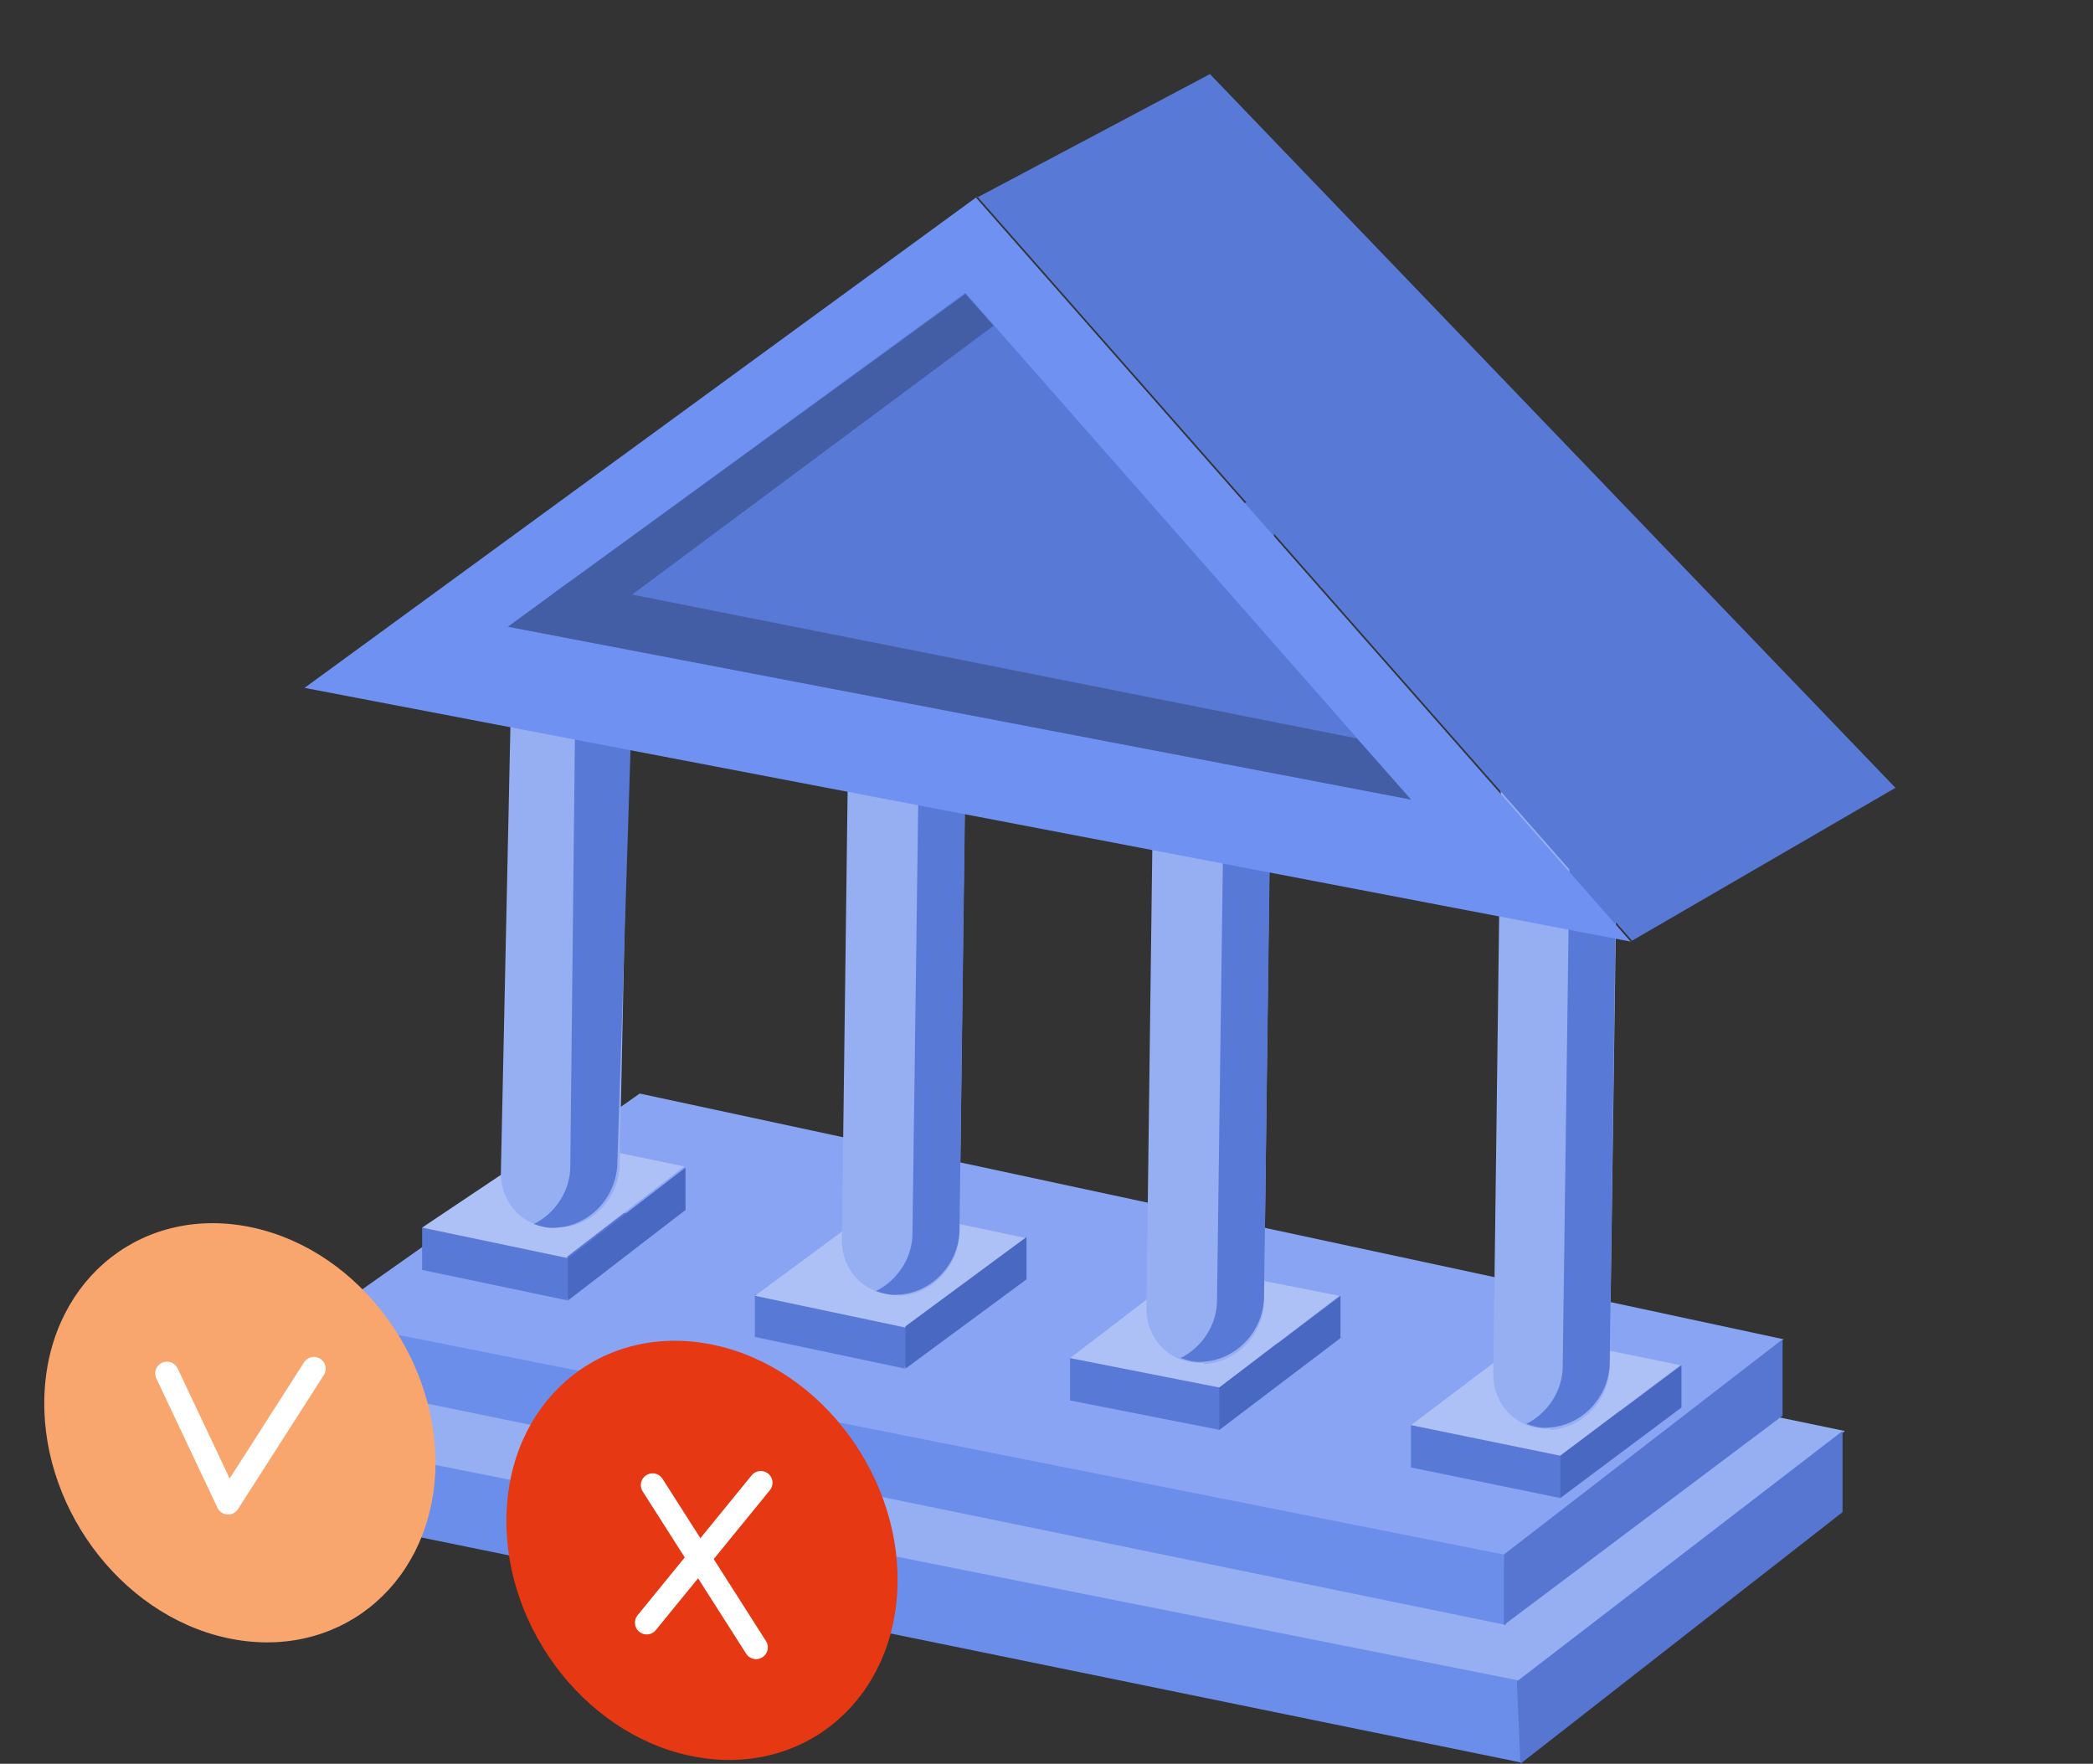 <?xml version="1.0" encoding="UTF-8"?>
<svg id="Calque_1" data-name="Calque 1" xmlns="http://www.w3.org/2000/svg" version="1.1" viewBox="0 0 178 150">
  <rect x="0" y="0" width="178" height="150" fill="#333333" stroke="none"/>
  <defs>
    <style>
      .cls-1 {
        fill: #5879d6;
      }

      .cls-1, .cls-2, .cls-3, .cls-4, .cls-5, .cls-6, .cls-7, .cls-8, .cls-9, .cls-10, .cls-11 {
        stroke-width: 0px;
      }

      .cls-2 {
        fill: #96aff2;
      }

      .cls-3 {
        fill: #6f92f2;
      }

      .cls-4 {
        fill: #4868c2;
      }

      .cls-12 {
        fill: none;
        stroke: #fff;
        stroke-linecap: round;
        stroke-linejoin: round;
        stroke-width: 2px;
      }

      .cls-5 {
        fill: #445ea6;
      }

      .cls-6 {
        fill: #6c8eeb;
      }

      .cls-7 {
        fill: #88a4f2;
      }

      .cls-8 {
        fill: #5676d1;
      }

      .cls-9 {
        fill: #e63812;
      }

      .cls-10 {
        fill: #adc1f7;
      }

      .cls-11 {
        fill: #f9a56e;
      }
    </style>
  </defs>
  <path class="cls-2" d="M129.1,143l-111.6-22.2,31.5-21.5,107.9,22.4-27.8,21.3Z"/>
  <path class="cls-6" d="M17.5,120.8v6.2s111.9,22.9,111.9,22.9l-.3-7-111.6-22.2Z"/>
  <path class="cls-8" d="M129.3,150l27.4-21.4v-6.9c0,0-27.7,21.3-27.7,21.3l.3,6.9Z"/>
  <path class="cls-7" d="M127.9,132.2l-100.7-20,27.2-19.2,97.3,20.9-23.8,18.3Z"/>
  <path class="cls-1" d="M48.3,110.6l-12.4-2.6v-3.6s22.3-1.6,22.3-1.6l-10,7.7Z"/>
  <path class="cls-10" d="M48.3,107l-12.4-2.6,11.2-7.5,11.1,2.3-10,7.7Z"/>
  <path class="cls-4" d="M58.3,99.3v3.6c0,0-10,7.7-10,7.7v-3.6s10-7.7,10-7.7Z"/>
  <path class="cls-2" d="M47.5,104.4c-2.8.2-5-2-4.9-4.8l1.1-51.5,10.1-2-1.1,52.9c0,2.8-2.3,5.3-5.1,5.4h0Z"/>
  <path class="cls-1" d="M49.1,43.6l-.6,55.6c0,2.1-1.3,4-3.1,4.9.6.2,1.3.4,2,.3,2.8-.2,5-2.6,5.1-5.4l1.4-43.9-4.9-11.5Z"/>
  <path class="cls-1" d="M77,116.4l-12.8-2.7v-3.6s23-1.4,23-1.4l-10.3,7.6Z"/>
  <path class="cls-10" d="M77,112.9l-12.8-2.7,10.3-7.6,12.8,2.7-10.3,7.6Z"/>
  <path class="cls-4" d="M87.3,105.2v3.6c0,0-10.3,7.6-10.3,7.6v-3.6c0,0,10.3-7.6,10.3-7.6Z"/>
  <path class="cls-1" d="M103.7,121.6l-12.7-2.5v-3.6s22.9-1.7,22.9-1.7l-10.2,7.8Z"/>
  <path class="cls-10" d="M103.7,118l-12.7-2.5,10.2-7.8,12.7,2.5-10.2,7.8Z"/>
  <path class="cls-4" d="M114,110.2v3.6c0,0-10.3,7.8-10.3,7.8v-3.6c0,0,10.3-7.8,10.3-7.8Z"/>
  <path class="cls-1" d="M132.7,127.4l-12.7-2.6v-3.6s22.9-1.6,22.9-1.6l-10.2,7.7Z"/>
  <path class="cls-10" d="M132.7,123.8l-12.7-2.6,10.2-7.7,12.7,2.6-10.2,7.7Z"/>
  <path class="cls-4" d="M143,116.1v3.6c0,0-10.3,7.7-10.3,7.7v-3.6s10.3-7.7,10.3-7.7Z"/>
  <path class="cls-2" d="M76.5,110.1c-2.8.2-5-2-4.9-4.8l.8-62.6,10-2.5-.8,64.6c0,2.8-2.3,5.3-5.1,5.4h0Z"/>
  <path class="cls-1" d="M78.5,37.7l-.9,67.2c0,2.1-1.3,4-3.1,4.9.6.2,1.3.4,2,.3,2.8-.2,5-2.6,5.1-5.4l.9-68.7-4,1.7h0Z"/>
  <path class="cls-2" d="M102.4,115.9c-2.8.2-5-2-4.9-4.8l.8-62.6,10-2.5-.8,64.6c0,2.8-2.3,5.3-5.1,5.4h0Z"/>
  <path class="cls-1" d="M104.4,43.4l-.9,67.2c0,2.1-1.3,4-3.1,4.9.6.2,1.3.4,2,.3,2.8-.2,5-2.6,5.1-5.4l.9-68.7-4,1.7h0Z"/>
  <path class="cls-2" d="M131.9,121.5c-2.8.2-5-2-4.9-4.8l.8-62.6,10-2.5-.9,64.6c0,2.8-2.3,5.3-5.1,5.4h0Z"/>
  <path class="cls-1" d="M133.8,49l-.9,67.2c0,2.1-1.3,4-3.1,4.9.6.2,1.3.4,2,.3,2.8-.2,5-2.6,5.1-5.4l.9-68.7-4,1.7h0Z"/>
  <path class="cls-3" d="M138.8,80.1L25.9,58.5l57.1-41.7,55.7,63.3Z"/>
  <path class="cls-1" d="M120,68l-76.8-14.7,38.9-28.4,37.9,43.1Z"/>
  <path class="cls-1" d="M83.1,16.8l19.8-10.5,58.3,60.7-22.4,13-55.7-63.3Z"/>
  <path class="cls-5" d="M48.4,49.5l67,13.3,4.6,5.2-76.8-14.7,5.2-3.8Z"/>
  <path class="cls-5" d="M52.1,51.8l32.4-24.1-2.4-2.7-35.2,25.6,5.1,1.2Z"/>
  <path class="cls-6" d="M27.2,112.2v5.3c0,0,100.9,20.7,100.9,20.7l-.2-6-100.7-20Z"/>
  <path class="cls-8" d="M127.9,138.2l23.7-17.8v-6.5c0,0-23.7,18.3-23.7,18.3v5.9Z"/>
  <path class="cls-11" d="M37,125.5c-.6,9.6-8.5,15.8-17.7,13.8-9.2-2-16.1-11.5-15.5-21.1.6-9.6,8.5-15.8,17.7-13.8,9.2,2,16.1,11.5,15.5,21.2Z"/>
  <path class="cls-12" d="M14.2,116.8l5.2,11,7.3-11.4"/>
  <path class="cls-9" d="M76.3,135.5c-.6,9.6-8.5,15.8-17.7,13.8-9.2-2-16.1-11.5-15.5-21.1.6-9.6,8.5-15.8,17.7-13.8,9.2,2,16.1,11.5,15.5,21.1Z"/>
  <path class="cls-12" d="M55,138l9.7-11.9"/>
  <path class="cls-12" d="M55.5,126.3l8.8,13.8"/>
</svg>